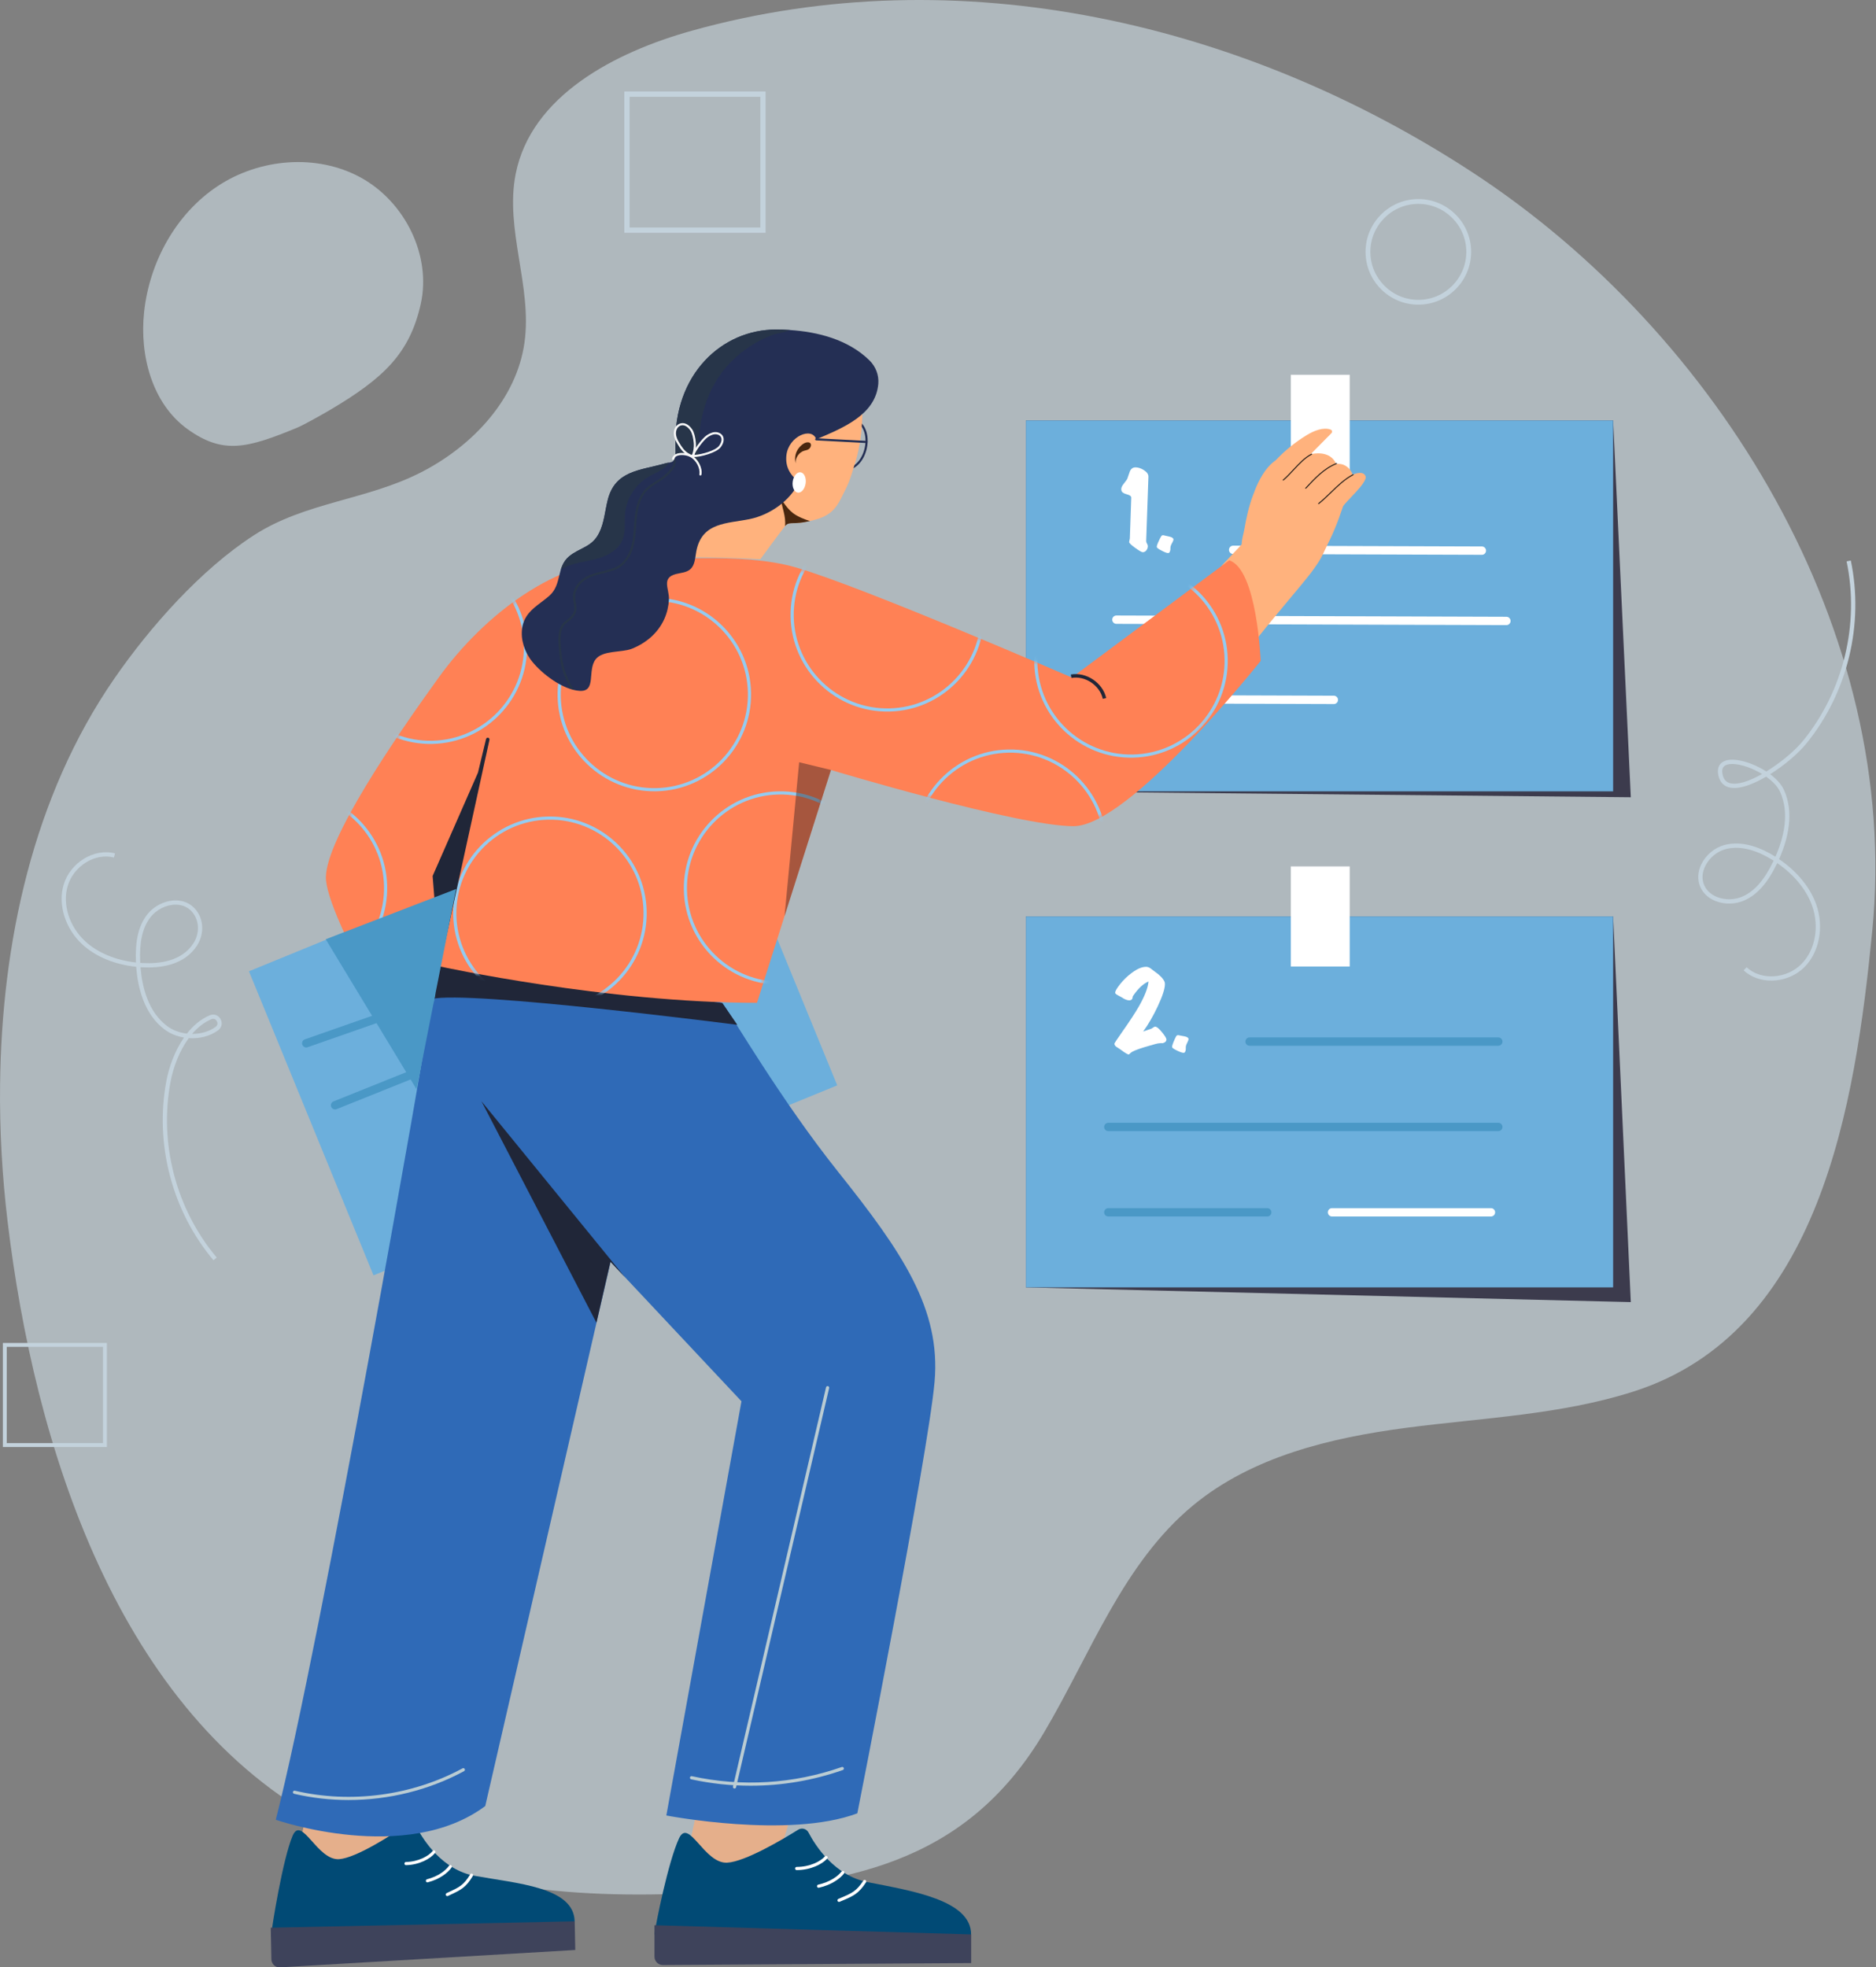 <svg width="391" height="410" viewBox="0 0 391 410" fill="none" xmlns="http://www.w3.org/2000/svg">
<rect x="0" y="0" width="391" height="410" fill="#808080" stroke="none"/>
<path d="M0.015 226.051C-0.093 235.653 0.464 245.224 1.582 254.554C7.137 300.929 24.308 357.064 68.302 380.291C92.755 393.202 118.223 395.896 145.716 394.482C175.878 392.931 201.112 388.922 217.676 360.925C227.32 344.624 234.056 325.805 248.652 313.735C260.982 303.539 277.293 299.632 293.157 297.55C309.02 295.467 325.235 294.866 340.475 289.994C379.432 277.54 386.67 230.123 390.221 194.015C396.353 131.67 358.099 69.485 307.091 36.05C259.326 4.741 199.927 -9.157 144.157 6.412C128.135 10.884 110.672 19.969 107.469 36.293C105.204 47.832 110.939 59.702 109.32 71.349C107.675 83.191 98.502 92.905 87.87 98.374C76.43 104.26 63.686 104.595 52.945 111.527C41.874 118.672 31.271 130.644 23.836 141.403C6.854 165.979 0.346 196.567 0.015 226.051Z" fill="#DEF0FA" fill-opacity="0.5"/>
<path d="M68.629 85.526C80.024 78.811 85.359 73.647 87.675 63.441C89.99 53.234 84.358 42.013 75.174 36.993C65.99 31.973 54.072 33.012 45.351 38.798C36.63 44.585 31.144 54.646 30.031 65.053C29.064 74.099 31.717 84.15 39.111 89.451C46.504 94.751 51.523 93.432 61.948 89.125C63.309 88.562 67.36 86.274 68.629 85.526Z" fill="#DEF0FA" fill-opacity="0.5"/>
<path d="M364.006 202.724C367.41 205.285 372.878 204.8 376.121 201.511C379.194 198.395 380.177 193.191 378.566 188.561C377.315 184.964 374.577 181.62 370.798 179.044C372.611 174.97 374.05 169.433 371.784 164.562C371.241 163.396 370.195 162.292 368.942 161.347C371.917 159.48 374.815 157.019 376.546 154.881C385.092 144.33 388.532 130.097 385.749 116.808L384.871 116.992C387.6 130.02 384.227 143.973 375.85 154.316C374.144 156.422 371.143 158.945 368.135 160.785C365.318 158.955 361.73 157.9 359.749 158.485C358.481 158.859 357.89 159.838 358.086 161.242C358.35 163.144 359.446 163.832 360.319 164.075C362.603 164.71 365.962 163.106 368.104 161.855C369.466 162.817 370.487 163.9 370.971 164.94C373.072 169.458 371.744 174.662 370.038 178.546C369.958 178.495 369.877 178.444 369.795 178.394C367.168 176.775 363.229 175.064 359.384 176.105C357.368 176.651 355.531 178.189 354.592 180.119C353.828 181.688 353.742 183.343 354.351 184.78C354.922 186.129 356.073 187.197 357.591 187.788C359.505 188.534 361.758 188.472 363.619 187.624C366.29 186.408 368.433 183.978 370.365 179.977C370.383 179.941 370.4 179.906 370.417 179.87C373.973 182.323 376.545 185.478 377.72 188.855C379.22 193.17 378.321 198.003 375.482 200.882C372.371 204.037 367.021 204.364 364.029 201.576L363.418 202.232C363.606 202.407 363.802 202.571 364.006 202.724ZM369.662 179.369C369.628 179.442 369.593 179.515 369.558 179.587C367.722 183.389 365.717 185.683 363.248 186.809C361.627 187.547 359.584 187.603 357.916 186.953C357.003 186.597 355.786 185.871 355.176 184.43C354.67 183.236 354.749 181.844 355.398 180.511C356.227 178.807 357.844 177.45 359.619 176.97C363.154 176.013 366.848 177.631 369.324 179.157C369.438 179.227 369.551 179.298 369.662 179.369ZM367.257 161.301C364.654 162.774 362.14 163.651 360.559 163.211C359.653 162.96 359.134 162.275 358.974 161.119C358.839 160.155 359.166 159.591 360.002 159.345C361.295 158.963 363.619 159.445 365.923 160.572C366.389 160.8 366.836 161.045 367.257 161.301Z" fill="#C3D2DC"/>
<path d="M44.489 262.636L45.166 262.066C36.698 252.004 33.107 238.284 35.56 225.363C36.105 222.492 37.35 219.054 39.343 216.346C41.535 216.499 43.768 215.96 45.459 214.718C46.35 214.064 46.34 213.035 45.954 212.356C45.491 211.542 44.571 211.226 43.715 211.589C41.836 212.385 40.253 213.752 38.956 215.404C37.455 215.231 36 214.707 34.837 213.836C30.895 210.888 29.617 205.738 29.285 201.56C29.379 201.566 29.473 201.573 29.568 201.578C33.337 201.802 38.388 201.2 41.054 197.067C42.42 194.949 42.505 192.268 41.27 190.236C40.315 188.666 38.773 187.749 36.927 187.653C34.616 187.533 32.083 188.74 30.625 190.657C28.871 192.965 28.142 196.082 28.331 200.467C28.333 200.506 28.335 200.546 28.337 200.585C24.094 200.112 20.381 198.57 17.779 196.181C14.455 193.127 12.976 188.501 14.101 184.668C15.333 180.467 19.84 177.682 23.744 178.707L23.969 177.851C19.62 176.708 14.612 179.778 13.251 184.419C12.034 188.568 13.613 193.557 17.18 196.833C19.951 199.378 23.898 201.009 28.391 201.482C28.719 205.875 30.057 211.367 34.306 214.546C35.476 215.421 36.883 215.983 38.348 216.228C36.431 218.992 35.228 222.362 34.69 225.198C32.188 238.377 35.851 252.373 44.489 262.636ZM44.436 212.324C44.785 212.326 45.047 212.552 45.184 212.793C45.374 213.128 45.423 213.646 44.935 214.004C43.593 214.989 41.824 215.475 40.039 215.469C41.17 214.146 42.508 213.062 44.06 212.404C44.194 212.348 44.32 212.324 44.436 212.324ZM36.631 188.53C36.715 188.531 36.798 188.533 36.881 188.537C37.974 188.594 39.49 189.015 40.513 190.696C41.573 192.44 41.493 194.752 40.31 196.586C37.876 200.36 33.154 200.903 29.62 200.694C29.489 200.686 29.358 200.677 29.227 200.667C29.223 200.587 29.22 200.508 29.216 200.429C29.036 196.261 29.708 193.327 31.33 191.193C32.565 189.568 34.668 188.52 36.631 188.53Z" fill="#C3D2DC"/>
<path d="M295.614 63.493C301.681 63.493 306.617 58.557 306.617 52.489C306.617 46.422 301.681 41.486 295.614 41.486C289.546 41.486 284.61 46.422 284.61 52.489C284.61 58.557 289.546 63.493 295.614 63.493ZM295.614 42.49C301.127 42.49 305.613 46.976 305.613 52.489C305.613 58.003 301.127 62.489 295.614 62.489C290.1 62.489 285.614 58.003 285.614 52.489C285.614 46.976 290.1 42.49 295.614 42.49Z" fill="#C3D2DC"/>
<path d="M0.596 301.559H22.281V279.875H0.596V301.559ZM21.468 300.746H1.41V280.688H21.468V300.746Z" fill="#C3D2DC"/>
<path d="M130.123 48.517H159.57V19.07H130.123V48.517ZM158.466 47.413H131.227V20.175H158.466V47.413Z" fill="#C3D2DC"/>
<path d="M339.893 166.147L213.82 164.92V87.62H336.212L339.893 166.147Z" fill="#3C3B4D"/>
<path d="M336.212 87.62H213.82V164.92H336.212V87.62Z" fill="#6CAFDC"/>
<path d="M281.309 78.109H269.039V98.968H281.309V78.109Z" fill="white"/>
<path d="M239.236 113.835C239.224 114.172 239.113 114.469 238.901 114.725C238.69 114.981 238.429 115.097 238.119 115.073C237.904 115.051 237.388 114.746 236.571 114.158C235.754 113.569 235.343 113.166 235.337 112.95C235.34 112.856 235.365 112.731 235.411 112.578C235.457 112.424 235.481 112.307 235.484 112.226L235.78 103.728C235.79 103.418 235.494 103.185 234.892 103.029C234.223 102.843 233.846 102.607 233.762 102.321C233.713 102.171 233.691 102.028 233.696 101.893C233.706 101.596 233.867 101.251 234.178 100.856C234.601 100.318 234.857 99.969 234.943 99.809C235.124 99.289 235.304 98.769 235.484 98.248C235.734 97.663 236.142 97.38 236.709 97.399C237.289 97.42 237.863 97.615 238.431 97.986C239.064 98.4 239.373 98.856 239.355 99.355L238.888 112.77C238.884 112.905 238.942 113.079 239.062 113.292C239.183 113.506 239.241 113.687 239.236 113.835Z" fill="white"/>
<path d="M244.572 112.381C244.594 112.53 244.504 112.783 244.303 113.141C244.073 113.538 243.954 113.858 243.945 114.101C243.955 114.21 243.95 114.364 243.929 114.566C243.862 114.955 243.745 115.181 243.582 115.243C243.39 115.317 242.949 115.18 242.259 114.832C241.569 114.484 241.186 114.221 241.112 114.043C241.048 113.919 241.155 113.545 241.434 112.92C241.669 112.388 241.871 111.99 242.043 111.726C242.129 111.594 242.279 111.531 242.495 111.539C242.414 111.536 242.816 111.631 243.701 111.824C244.236 111.937 244.527 112.123 244.572 112.381Z" fill="white"/>
<path d="M308.858 115.622C308.857 115.622 308.856 115.622 308.855 115.622L257.015 115.453C256.535 115.451 256.147 115.061 256.148 114.581C256.15 114.101 256.539 113.714 257.018 113.714C257.019 113.714 257.02 113.714 257.021 113.714L308.86 113.883C309.341 113.885 309.729 114.275 309.727 114.755C309.726 115.235 309.337 115.622 308.858 115.622Z" fill="white"/>
<path d="M313.969 130.276C313.968 130.276 313.967 130.276 313.966 130.276L232.679 130.011C232.199 130.009 231.811 129.618 231.813 129.138C231.814 128.659 232.203 128.271 232.682 128.271C232.683 128.271 232.684 128.271 232.685 128.271L313.972 128.537C314.452 128.538 314.84 128.929 314.839 129.409C314.837 129.888 314.448 130.276 313.969 130.276Z" fill="white"/>
<path d="M278.002 146.724C278.001 146.724 278 146.724 277.999 146.724L232.601 146.576C232.121 146.575 231.733 146.184 231.734 145.704C231.736 145.225 232.125 144.837 232.604 144.837C232.605 144.837 232.606 144.837 232.607 144.837L278.005 144.985C278.485 144.987 278.873 145.377 278.871 145.857C278.87 146.337 278.481 146.724 278.002 146.724Z" fill="white"/>
<path d="M339.893 271.357L213.82 268.29V190.99H336.212L339.893 271.357Z" fill="#3C3B4D"/>
<path d="M336.212 190.99H213.82V268.29H336.212V190.99Z" fill="#6CAFDC"/>
<path d="M281.309 180.562H269.039V201.42H281.309V180.562Z" fill="white"/>
<path d="M243.097 216.571C243.137 216.963 242.887 217.239 242.348 217.401C242.172 217.374 241.915 217.38 241.578 217.421C241.335 217.421 240.573 217.617 239.291 218.008C237.846 218.413 236.773 218.791 236.072 219.142C235.883 219.236 235.71 219.361 235.555 219.516C235.4 219.671 235.302 219.749 235.262 219.749C235.059 219.776 234.472 219.425 233.501 218.697C233.23 218.535 232.96 218.359 232.691 218.17C232.421 217.981 232.279 217.759 232.266 217.502C232.266 217.408 232.853 216.524 234.027 214.85C235.471 212.799 236.591 211.084 237.388 209.708C238.615 207.535 239.277 205.814 239.372 204.545C238.319 204.977 237.266 205.949 236.213 207.461C236.132 207.528 236.082 207.653 236.061 207.835C236.041 208.017 236.004 208.142 235.95 208.21C235.815 208.385 235.619 208.473 235.363 208.473C234.917 208.473 234.378 208.257 233.743 207.825C233.473 207.677 233.203 207.528 232.934 207.38C232.61 207.204 232.441 207.049 232.427 206.914C232.4 206.604 232.738 206.003 233.44 205.112C234.195 204.167 235.032 203.364 235.95 202.703C237.044 201.893 238.015 201.488 238.865 201.488C239.189 201.488 239.496 201.593 239.787 201.802C240.077 202.011 240.357 202.224 240.627 202.44C241.72 203.196 242.415 203.911 242.712 204.586C242.766 204.721 242.793 204.896 242.793 205.112C242.793 206.057 242.294 207.596 241.295 209.728C240.35 211.739 239.338 213.487 238.258 214.972C238.676 214.837 239.257 214.634 239.999 214.364C240.08 214.324 240.222 214.229 240.424 214.081C240.559 213.986 240.688 213.946 240.809 213.959C241.133 214 241.589 214.381 242.176 215.103C242.763 215.825 243.07 216.315 243.097 216.571Z" fill="white"/>
<path d="M247.711 216.49C247.738 216.639 247.657 216.895 247.468 217.259C247.253 217.664 247.145 217.988 247.145 218.231C247.158 218.339 247.158 218.494 247.145 218.697C247.09 219.088 246.983 219.317 246.821 219.385C246.632 219.466 246.186 219.345 245.485 219.021C244.783 218.697 244.391 218.447 244.31 218.271C244.243 218.15 244.337 217.772 244.594 217.138C244.81 216.598 244.999 216.193 245.161 215.923C245.242 215.788 245.39 215.721 245.606 215.721C245.525 215.721 245.93 215.801 246.821 215.964C247.36 216.058 247.657 216.234 247.711 216.49Z" fill="white"/>
<path d="M312.279 217.935H260.44C259.96 217.935 259.57 217.546 259.57 217.066C259.57 216.586 259.96 216.196 260.44 216.196H312.279C312.76 216.196 313.149 216.586 313.149 217.066C313.149 217.546 312.76 217.935 312.279 217.935Z" fill="#4A98C6"/>
<path d="M312.282 235.727H230.995C230.514 235.727 230.125 235.338 230.125 234.858C230.125 234.377 230.514 233.988 230.995 233.988H312.282C312.762 233.988 313.151 234.378 313.151 234.858C313.151 235.338 312.762 235.727 312.282 235.727Z" fill="#4A98C6"/>
<path d="M264.123 253.518H230.995C230.514 253.518 230.125 253.129 230.125 252.649C230.125 252.169 230.514 251.779 230.995 251.779H264.123C264.603 251.779 264.992 252.169 264.992 252.649C264.992 253.129 264.603 253.518 264.123 253.518Z" fill="#4A98C6"/>
<path d="M310.748 253.518H277.62C277.139 253.518 276.75 253.129 276.75 252.649C276.75 252.169 277.139 251.779 277.62 251.779H310.748C311.228 251.779 311.617 252.169 311.617 252.649C311.617 253.129 311.228 253.518 310.748 253.518Z" fill="white"/>
<path d="M51.888 202.417L148.539 162.822L174.498 226.189L77.847 265.784L51.888 202.417Z" fill="#6CAFDC"/>
<path d="M146.451 371.885L142.886 388.186C142.886 388.186 153.582 390.28 159.286 388.186C164.991 386.092 165.453 371.885 165.453 371.885H146.451Z" fill="#E5AF8B"/>
<path d="M65.295 371.412L61.73 387.714C61.73 387.714 72.426 389.808 78.13 387.714C83.834 385.62 84.297 371.412 84.297 371.412H65.295Z" fill="#E5AF8B"/>
<path d="M136.41 403.129C136.65 400.977 139.304 387.861 141.527 383.112C143.57 378.749 146.764 388.423 151.545 388.184C155.289 387.997 163.13 383.331 166.358 381.314C167.107 380.846 168.094 381.111 168.505 381.892C170.016 384.764 173.983 390.89 180.881 392.251C189.966 394.044 202.398 395.971 202.398 403.129C202.398 404.997 136.41 403.129 136.41 403.129Z" fill="#014A75"/>
<path d="M202.414 409.106L138.167 409.519C137.199 409.526 136.41 408.742 136.41 407.774V401.216L202.414 403.129L202.414 409.106Z" fill="#3E435B"/>
<path d="M170.613 393.411C170.637 393.411 170.661 393.408 170.685 393.403C173.322 392.816 175.121 391.479 175.925 390.424C176.035 390.279 176.007 390.072 175.862 389.962C175.718 389.851 175.511 389.88 175.4 390.025C174.667 390.987 173.006 392.211 170.542 392.759C170.364 392.798 170.252 392.975 170.291 393.152C170.326 393.306 170.462 393.411 170.613 393.411Z" fill="white"/>
<path d="M174.871 396.362C174.914 396.362 174.958 396.353 175 396.336L175.482 396.131C177.849 395.129 178.929 394.672 180.493 392.284C180.593 392.132 180.55 391.927 180.398 391.827C180.245 391.728 180.04 391.77 179.941 391.923C178.487 394.143 177.532 394.547 175.225 395.524L174.742 395.729C174.574 395.8 174.496 395.994 174.568 396.161C174.621 396.287 174.743 396.362 174.871 396.362Z" fill="white"/>
<path d="M166.043 389.73C168.967 389.73 171.397 388.48 172.418 387.318C172.538 387.181 172.525 386.973 172.388 386.852C172.251 386.732 172.043 386.746 171.922 386.882C170.996 387.936 168.762 389.071 166.043 389.071C165.86 389.071 165.713 389.218 165.713 389.4C165.713 389.583 165.861 389.73 166.043 389.73Z" fill="white"/>
<path d="M56.47 403.653C56.657 401.497 58.946 387.378 60.985 382.585C62.859 378.18 66.112 387.787 70.694 387.451C74.281 387.187 81.71 382.362 84.768 380.279C85.477 379.795 86.429 380.04 86.839 380.813C88.344 383.653 92.269 389.697 98.912 390.917C107.662 392.524 119.625 393.246 119.766 400.402C119.802 402.269 56.47 403.653 56.47 403.653Z" fill="#014A75"/>
<path d="M119.898 406.377L58.281 410.006C57.352 410.032 56.581 409.265 56.562 408.297L56.433 401.74L119.781 400.401L119.898 406.377Z" fill="#3E435B"/>
<path d="M89.083 392.288C89.105 392.287 89.128 392.284 89.151 392.278C91.67 391.638 93.368 390.265 94.119 389.194C94.222 389.046 94.191 388.84 94.05 388.733C93.909 388.625 93.711 388.657 93.608 388.804C92.923 389.782 91.354 391.039 89.002 391.637C88.832 391.68 88.728 391.859 88.769 392.036C88.805 392.189 88.937 392.291 89.083 392.288Z" fill="white"/>
<path d="M93.233 395.15C93.275 395.149 93.316 395.14 93.357 395.121L93.814 394.907C96.065 393.857 97.092 393.378 98.546 390.958C98.638 390.804 98.593 390.6 98.445 390.503C98.297 390.407 98.101 390.454 98.009 390.608C96.658 392.857 95.75 393.281 93.556 394.305L93.097 394.52C92.937 394.594 92.867 394.79 92.938 394.956C92.992 395.08 93.11 395.153 93.233 395.15Z" fill="white"/>
<path d="M84.615 388.701C87.421 388.641 89.727 387.341 90.683 386.159C90.796 386.019 90.779 385.811 90.645 385.694C90.511 385.576 90.312 385.594 90.2 385.733C89.332 386.806 87.211 387.986 84.603 388.041C84.428 388.045 84.289 388.195 84.293 388.378C84.296 388.56 84.441 388.704 84.615 388.701Z" fill="white"/>
<path d="M194.783 288C193.442 303.211 178.687 377.901 178.687 377.901C164.369 383.272 138.88 378.347 138.88 378.347L154.539 292.031L130.276 266.18L130.267 266.171L127.253 262.957L124.334 275.631L124.324 275.65L101.136 376.38C84.631 388.701 57.479 379.241 57.479 379.241C66.872 342.572 89.233 214.651 89.233 213.31C89.233 212.283 89.995 209.895 91.693 201.404C91.897 200.382 94.354 200.913 94.24 199.705L122.889 197.005L123.697 196.938L150.566 209.046C152.762 211.993 162.658 229.121 174.656 244.171C188.071 260.989 196.133 272.797 194.783 288Z" fill="#2F6AB7"/>
<path d="M153.672 213.574C153.672 213.574 97.479 206.333 89.987 208.196C89.883 207.16 93.101 200.271 88.113 200.133L150.558 209.046L153.672 213.574Z" fill="#202638"/>
<path d="M130.25 266.173L127.236 262.96L124.317 275.633L124.308 275.652L100.34 229.494L130.25 266.173Z" fill="#202638"/>
<path d="M153.091 372.731C153.066 372.731 153.04 372.728 153.015 372.722C152.836 372.68 152.725 372.502 152.767 372.323L172.165 289.117C172.206 288.938 172.385 288.827 172.564 288.869C172.742 288.911 172.853 289.089 172.812 289.268L153.414 372.474C153.378 372.627 153.242 372.731 153.091 372.731Z" fill="#BACCD3"/>
<path d="M72.64 375.127C68.822 375.127 65.008 374.699 61.301 373.829C61.122 373.787 61.011 373.608 61.053 373.43C61.095 373.251 61.273 373.14 61.453 373.182C73.123 375.922 85.863 374.223 96.408 368.523C96.57 368.436 96.771 368.496 96.858 368.657C96.946 368.819 96.885 369.02 96.724 369.108C89.388 373.073 81.003 375.127 72.64 375.127Z" fill="#BACCD3"/>
<path d="M156.454 372.148C152.306 372.148 148.151 371.703 144.058 370.809C143.878 370.77 143.765 370.593 143.804 370.413C143.843 370.234 144.021 370.121 144.199 370.16C154.595 372.43 165.399 371.77 175.441 368.25C175.614 368.19 175.803 368.281 175.864 368.454C175.925 368.627 175.833 368.816 175.66 368.877C169.456 371.052 162.964 372.148 156.454 372.148Z" fill="#BACCD3"/>
<path d="M261.704 133.534C263.348 131.146 271.471 121.734 273.221 119.391C275.551 116.27 275.42 116.034 276.901 113.023C277.011 112.807 277.119 112.591 277.224 112.374C278.749 109.231 279.695 106.123 279.898 105.577C280.203 104.759 285.147 100.532 284.607 99.223C284.068 97.914 281.959 98.908 281.959 98.908C280.778 96.193 278.493 96.703 278.493 96.703C277.222 93.677 273.425 94.615 273.425 94.615C273.425 94.615 273.386 94.575 273.306 94.514C274.699 93.106 276.092 91.698 277.485 90.29C277.727 90.047 277.665 89.655 277.361 89.539C275.85 88.959 273.88 89.746 272.344 90.683C270.064 92.073 267.807 93.871 265.869 95.936C265.749 96.024 265.629 96.111 265.505 96.206C263.725 97.571 262.392 99.948 261.406 102.525L261.434 102.506C261.355 102.69 261.279 102.875 261.207 103.061C260.288 105.437 259.747 107.973 259.325 110.44C259.204 111.148 258.776 112.489 258.806 113.398C258.689 113.693 254.721 117.677 254.591 117.967L261.704 133.534Z" fill="#FFB27D"/>
<path d="M267.525 100.124C267.475 100.16 267.408 100.157 267.372 100.116C267.333 100.073 267.343 100.003 267.394 99.96C268.096 99.369 268.771 98.643 269.485 97.875C270.678 96.592 271.911 95.265 273.319 94.562C273.378 94.532 273.445 94.551 273.469 94.605C273.492 94.658 273.462 94.725 273.403 94.755C272.041 95.436 270.825 96.744 269.649 98.008C268.929 98.783 268.248 99.515 267.534 100.117C267.531 100.119 267.528 100.121 267.525 100.124Z" fill="#261C17"/>
<path d="M272.217 101.824C272.173 101.855 272.114 101.858 272.075 101.827C272.029 101.79 272.029 101.721 272.074 101.672C273.867 99.73 275.899 97.528 278.509 96.506C278.571 96.482 278.635 96.508 278.652 96.564C278.669 96.62 278.633 96.685 278.571 96.709C276.019 97.708 274.011 99.885 272.239 101.805C272.232 101.812 272.225 101.818 272.217 101.824Z" fill="#261C17"/>
<path d="M274.904 105.031C274.852 105.068 274.784 105.064 274.748 105.021C274.711 104.977 274.724 104.907 274.776 104.865C275.643 104.171 276.487 103.354 277.304 102.564C278.744 101.171 280.233 99.731 281.957 98.833C282.016 98.803 282.084 98.82 282.108 98.873C282.133 98.926 282.104 98.994 282.046 99.025C280.357 99.903 278.883 101.329 277.458 102.708C276.636 103.503 275.787 104.324 274.91 105.026C274.908 105.028 274.906 105.03 274.904 105.031Z" fill="#261C17"/>
<path d="M262.75 137.734C262.75 137.734 262.021 118.597 256.189 116.775L223.383 141.196C223.383 141.196 179.624 122.194 165.791 118.233C154.18 114.907 137.368 116.952 130.799 116.775C116.219 116.381 100.909 128.074 91.432 141.196C81.955 154.319 68.105 174.731 67.922 182.75C67.739 190.769 87.426 223.483 87.426 223.483L91.671 201.405C91.671 201.405 126.425 208.994 157.772 208.994L173.185 160.465C173.185 160.465 212.084 172.179 223.748 172.179C235.412 172.179 262.75 137.734 262.75 137.734Z" fill="#FF8155"/>
<mask id="mask0_2036_20164" style="mask-type:luminance" maskUnits="userSpaceOnUse" x="67" y="116" width="196" height="108">
<path d="M262.773 137.731C262.773 137.731 262.044 118.594 256.212 116.772L223.407 141.194C223.407 141.194 179.648 122.191 165.815 118.23C154.203 114.904 137.391 116.949 130.822 116.772C116.242 116.378 100.933 128.071 91.456 141.194C81.979 154.316 68.129 174.728 67.946 182.747C67.763 190.766 87.449 223.48 87.449 223.48L90.363 201.132C90.363 201.132 126.448 208.992 157.796 208.992L173.208 160.462C173.208 160.462 212.107 172.177 223.771 172.177C235.436 172.176 262.773 137.731 262.773 137.731Z" fill="white"/>
</mask>
<g mask="url(#mask0_2036_20164)">
<path d="M190.376 176.776C190.605 187.893 199.837 196.75 210.954 196.521C222.071 196.291 230.928 187.06 230.699 175.943C230.469 164.826 221.238 155.968 210.121 156.198C199.004 156.427 190.146 165.659 190.376 176.776ZM230.038 175.956C230.26 186.709 221.693 195.638 210.94 195.86C200.187 196.082 191.259 187.515 191.037 176.762C190.815 166.009 199.382 157.081 210.134 156.859C220.887 156.637 229.816 165.203 230.038 175.956Z" fill="#94CBF0"/>
<path d="M215.563 138.156C215.793 149.273 225.024 158.13 236.141 157.901C247.258 157.671 256.116 148.44 255.886 137.323C255.657 126.206 246.425 117.348 235.308 117.578C224.191 117.807 215.333 127.039 215.563 138.156ZM255.225 137.336C255.447 148.089 246.88 157.018 236.128 157.24C225.375 157.462 216.446 148.895 216.224 138.142C216.002 127.389 224.569 118.461 235.322 118.239C246.074 118.016 255.003 126.583 255.225 137.336Z" fill="#94CBF0"/>
<path d="M164.774 128.545C165.004 139.662 174.235 148.52 185.352 148.29C196.469 148.061 205.327 138.829 205.097 127.712C204.868 116.595 195.636 107.738 184.519 107.967C173.402 108.197 164.545 117.428 164.774 128.545ZM204.436 127.726C204.658 138.479 196.091 147.407 185.339 147.629C174.586 147.852 165.657 139.285 165.435 128.532C165.213 117.779 173.78 108.85 184.533 108.628C195.286 108.406 204.214 116.973 204.436 127.726Z" fill="#94CBF0"/>
<path d="M116.212 145.161C116.442 156.278 125.673 165.135 136.79 164.906C147.907 164.676 156.764 155.444 156.535 144.327C156.305 133.211 147.074 124.353 135.957 124.582C124.84 124.812 115.983 134.044 116.212 145.161ZM155.874 144.341C156.096 155.094 147.529 164.022 136.776 164.245C126.024 164.467 117.096 155.9 116.873 145.147C116.651 134.394 125.218 125.466 135.97 125.244C146.723 125.021 155.652 133.588 155.874 144.341Z" fill="#94CBF0"/>
<path d="M69.524 135.289C69.754 146.406 78.985 155.264 90.102 155.034C101.219 154.805 110.077 145.573 109.847 134.456C109.618 123.339 100.386 114.482 89.269 114.711C78.152 114.941 69.294 124.172 69.524 135.289ZM109.186 134.47C109.408 145.223 100.841 154.151 90.088 154.373C79.336 154.595 70.407 146.029 70.185 135.276C69.963 124.523 78.53 115.594 89.283 115.372C100.036 115.15 108.964 123.717 109.186 134.47Z" fill="#94CBF0"/>
<path d="M40.376 185.494C40.605 196.611 49.837 205.468 60.954 205.239C72.071 205.009 80.928 195.777 80.699 184.66C80.469 173.544 71.238 164.686 60.121 164.915C49.004 165.145 40.146 174.377 40.376 185.494ZM80.038 184.674C80.26 195.427 71.693 204.355 60.94 204.578C50.187 204.8 41.259 196.233 41.037 185.48C40.815 174.727 49.382 165.799 60.134 165.576C70.887 165.354 79.816 173.921 80.038 184.674Z" fill="#94CBF0"/>
<path d="M94.462 190.743C94.691 201.86 103.923 210.717 115.04 210.488C126.157 210.258 135.014 201.026 134.785 189.909C134.555 178.793 125.324 169.935 114.207 170.165C103.09 170.394 94.232 179.626 94.462 190.743ZM134.124 189.923C134.346 200.676 125.779 209.605 115.026 209.827C104.273 210.049 95.345 201.482 95.123 190.729C94.9 179.976 103.467 171.048 114.22 170.825C124.973 170.603 133.902 179.17 134.124 189.923Z" fill="#94CBF0"/>
<path d="M142.524 185.494C142.754 196.611 151.985 205.468 163.102 205.239C174.219 205.009 183.077 195.777 182.847 184.66C182.618 173.544 173.386 164.686 162.269 164.915C151.152 165.145 142.295 174.377 142.524 185.494ZM182.186 184.674C182.408 195.427 173.841 204.355 163.089 204.578C152.336 204.8 143.407 196.233 143.185 185.48C142.963 174.727 151.53 165.799 162.283 165.576C173.036 165.354 181.964 173.921 182.186 184.674Z" fill="#94CBF0"/>
</g>
<path d="M176.428 97.96C178.26 97.96 180.082 96.075 180.656 93.451C180.96 92.065 180.876 90.678 180.421 89.546C179.954 88.385 179.152 87.625 178.163 87.409C176.153 86.967 174.005 88.964 173.371 91.856C173.067 93.242 173.151 94.629 173.607 95.762C174.074 96.923 174.876 97.682 175.865 97.899C176.052 97.94 176.24 97.96 176.428 97.96ZM177.591 87.791C177.75 87.791 177.909 87.808 178.068 87.843C178.909 88.027 179.598 88.691 180.009 89.712C180.431 90.762 180.507 92.056 180.223 93.356C179.641 96.01 177.726 97.85 175.96 97.465C175.119 97.281 174.43 96.617 174.019 95.596C173.596 94.545 173.52 93.251 173.805 91.951C174.334 89.535 175.967 87.791 177.591 87.791Z" fill="#242F54"/>
<path d="M137.621 116.448C144.613 115.698 158.46 116.556 158.46 116.556C158.46 116.556 162.54 110.991 163.602 109.658C163.624 109.622 163.651 109.591 163.673 109.565C163.7 109.529 163.731 109.498 163.757 109.471C164.144 109.045 164.526 109.04 165.268 109.027C165.272 109.027 165.272 109.027 165.277 109.027C165.335 109.023 165.397 109.023 165.459 109.023C166.17 109.009 167.2 108.965 168.804 108.587C169.044 108.534 169.293 108.472 169.555 108.401C169.732 108.356 169.918 108.3 170.115 108.245C173.723 107.244 174.668 105.091 175.556 103.328C176.747 100.955 176.982 100.645 178.302 96.242C180.272 89.669 179.637 82.839 179.637 82.839L153.678 90.001C153.678 90 130.765 117.184 137.621 116.448Z" fill="#FFB27D"/>
<path d="M163.618 109.657C163.641 109.621 163.667 109.59 163.689 109.564C163.716 109.528 163.747 109.501 163.774 109.47C164.191 109.039 164.693 109.057 165.284 109.026C165.289 109.026 165.289 109.026 165.293 109.026C165.351 109.022 165.413 109.022 165.475 109.022C166.186 109.008 167.217 108.964 168.82 108.586C167.783 108.27 166.284 107.697 165.284 106.938C164.627 106.436 163.522 105.272 162.685 103.695C162.943 105.73 163.849 107.542 163.618 109.657Z" fill="#49270F"/>
<path d="M166.272 93.678C165.742 94.516 165.576 95.577 165.825 96.537C165.74 95.406 166.518 94.269 167.602 93.936C167.888 93.848 168.193 93.81 168.456 93.667C169.109 93.309 169.336 92.216 168.384 92.177C167.561 92.143 166.672 93.044 166.272 93.678Z" fill="#49270F"/>
<path d="M109.443 135.364C109.816 136.279 110.327 137.144 110.938 137.9C113.051 140.511 117.335 143.757 120.812 143.974C124.366 144.197 122.367 139.714 124.144 137.404C125.628 135.467 129.599 136.045 131.736 135.183C134.681 133.993 137.169 131.905 138.475 128.955C139.035 127.689 139.35 126.321 139.421 124.943C139.533 122.789 137.756 120.43 140.888 119.63C141.914 119.368 143.064 119.333 143.864 118.635C144.881 117.747 144.872 116.201 145.13 114.873C146.298 108.782 151.567 109.142 156.245 108.178C160.434 107.316 164.699 104.398 166.564 100.413C164.734 99.124 163.632 97.312 163.903 94.886C164.348 90.888 169.234 88.889 170.123 91.555C175.729 89.169 182.521 86.442 183.059 79.96C183.205 78.157 182.508 76.375 181.215 75.105C176.746 70.72 170.371 69.152 164.623 68.779C163.619 68.712 162.633 68.686 161.682 68.686C150.616 68.677 140.31 77.841 140.777 93.092C140.794 93.634 140.848 94.389 140.745 95.038C140.714 95.26 140.657 95.469 140.581 95.655C140.528 95.775 140.47 95.882 140.394 95.979C140.368 96.015 140.341 96.046 140.31 96.077C140.106 96.281 139.768 96.357 139.426 96.415C139.204 96.45 138.977 96.477 138.795 96.526C138.777 96.53 138.76 96.535 138.746 96.539C138.671 96.561 138.591 96.584 138.515 96.606C133.353 98.067 128.231 98.05 126.676 104.149C126.086 106.459 125.943 108.916 124.877 111.052C123.38 114.06 120.91 114.078 118.64 115.921C115.932 118.121 117.186 121.768 114.501 124.154C112.896 125.58 110.897 126.636 109.738 128.443C108.429 130.483 108.511 133.083 109.443 135.364Z" fill="#242F54"/>
<path d="M140.74 95.038C141.237 94.98 141.744 94.891 142.232 94.829C143.627 94.642 145.185 95.886 145.958 97.063C144.838 90.871 146.461 83.136 150.148 78.041C152.858 74.296 156.714 71.413 161.041 69.796C161.961 69.454 163.564 69.303 164.617 68.779C163.613 68.712 162.627 68.686 161.676 68.686C150.61 68.677 140.304 77.841 140.771 93.092C140.788 93.634 140.842 94.389 140.74 95.038Z" fill="#273549"/>
<path d="M116.547 135.747C116.569 135.951 116.587 136.147 116.605 136.338C116.844 138.919 117.666 141.398 118.99 143.543C119.186 143.624 119.385 143.69 119.576 143.743L119.621 143.712C118.186 141.531 117.293 138.968 117.049 136.293C117.031 136.107 117.009 135.907 116.991 135.703C116.791 133.761 116.52 131.1 117.99 129.879C118.119 129.772 118.253 129.665 118.386 129.563C119.039 129.043 119.714 128.51 119.998 127.702C120.251 126.982 120.127 126.236 120.003 125.516C119.932 125.107 119.861 124.681 119.865 124.281C119.874 122.859 120.882 121.398 122.433 120.558C123.432 120.021 124.552 119.754 125.636 119.492C126.591 119.261 127.577 119.026 128.505 118.604C130.216 117.822 131.522 116.005 132.09 113.619C132.397 112.318 132.495 110.972 132.584 109.67C132.637 108.95 132.69 108.204 132.775 107.484C133.081 104.997 133.818 103.22 135.036 102.047C135.591 101.509 136.275 101.087 136.932 100.674C137.47 100.341 138.025 99.995 138.527 99.577C139.238 98.991 141.406 97.2 140.731 95.588L140.58 95.65V95.654C140.526 95.775 140.469 95.881 140.393 95.979C140.575 96.827 139.869 97.898 138.243 99.235C137.768 99.63 137.221 99.972 136.697 100.297C136.017 100.719 135.32 101.159 134.725 101.727C133.432 102.976 132.65 104.841 132.335 107.427C132.246 108.164 132.193 108.915 132.144 109.639C132.05 110.923 131.957 112.251 131.655 113.517C131.118 115.77 129.905 117.475 128.323 118.2C127.43 118.604 126.466 118.835 125.529 119.061C124.418 119.328 123.272 119.603 122.224 120.168C120.531 121.083 119.43 122.695 119.421 124.277C119.416 124.721 119.492 125.161 119.563 125.592C119.683 126.285 119.794 126.942 119.581 127.555C119.337 128.244 118.715 128.737 118.11 129.212C117.973 129.323 117.839 129.43 117.706 129.536C116.054 130.909 116.342 133.708 116.547 135.747Z" fill="#273549"/>
<path d="M116.884 118.689C117.657 118.209 118.59 117.818 119.683 117.516C120.452 117.307 121.251 117.143 122.024 116.988C123.126 116.765 124.268 116.53 125.352 116.152C126.64 115.704 128.928 114.615 129.799 112.385C130.234 111.257 130.225 110.04 130.221 108.863C130.216 108.343 130.212 107.801 130.247 107.281C130.474 104.025 132.371 100.986 135.196 99.351C135.565 99.134 135.956 98.943 136.338 98.752C136.84 98.503 137.359 98.245 137.848 97.934C138.541 97.49 139.074 96.975 139.43 96.415C139.208 96.451 138.981 96.477 138.799 96.526C138.772 96.557 138.674 96.584 138.519 96.606C133.357 98.068 128.235 98.05 126.68 104.149C126.089 106.459 125.947 108.916 124.881 111.053C123.384 114.06 120.914 114.078 118.644 115.922C117.982 116.464 117.485 117.201 117.129 118.036C117.04 118.249 116.956 118.467 116.884 118.689Z" fill="#273549"/>
<path d="M145.982 99.098C146.087 99.098 146.18 99.023 146.2 98.916C146.466 97.497 145.445 95.553 144.058 94.839C143.194 94.394 141.757 94.199 140.848 94.642C140.423 94.849 140.158 95.176 140.079 95.589C140.056 95.71 140.135 95.826 140.256 95.849C140.378 95.871 140.492 95.793 140.515 95.672C140.568 95.399 140.745 95.187 141.042 95.042C141.734 94.704 142.995 94.791 143.854 95.234C145.065 95.858 145.993 97.608 145.763 98.835C145.741 98.956 145.82 99.072 145.941 99.094C145.955 99.096 145.968 99.098 145.982 99.098Z" fill="#F7F7F7"/>
<path d="M144.233 95.255H144.442C146.098 95.255 149.337 94.338 150.201 93.207V93.207C150.828 92.385 150.997 91.516 150.653 90.882C150.355 90.332 149.673 90.003 148.949 90.056C148.258 90.111 147.645 90.479 147.244 90.752C146.331 91.372 144.171 94.189 144.22 95.046L144.233 95.255ZM149.848 92.937C149.114 93.898 146.308 94.717 144.708 94.803C144.994 93.972 146.61 91.719 147.494 91.119C147.853 90.875 148.399 90.545 148.983 90.499C149.443 90.463 150.013 90.633 150.262 91.093C150.645 91.799 150.042 92.683 149.848 92.937V92.937Z" fill="#F7F7F7"/>
<path d="M144.322 95.259C144.365 95.259 144.409 95.256 144.451 95.251L144.59 95.233L144.694 94.915C144.983 94.036 145.099 93.173 145.04 92.348C144.955 91.183 144.657 90.066 144.28 89.504C143.508 88.352 142.493 87.912 141.568 88.327C141.134 88.521 140.783 88.908 140.602 89.387C140.27 90.274 140.442 91.256 141.128 92.39L141.209 92.525C141.661 93.276 142.345 94.412 143.451 94.959C143.755 95.156 144.053 95.259 144.322 95.259ZM142.264 88.619C143.079 88.619 143.712 89.453 143.912 89.751C144.243 90.246 144.518 91.303 144.596 92.38C144.652 93.147 144.543 93.953 144.272 94.776L144.26 94.812C144.091 94.796 143.893 94.716 143.67 94.573C142.658 94.072 142.041 93.045 141.59 92.296L141.508 92.16C140.897 91.15 140.736 90.294 141.018 89.543C141.157 89.174 141.423 88.878 141.749 88.732C141.927 88.653 142.099 88.619 142.264 88.619Z" fill="#F7F7F7"/>
<path d="M180.614 92.327C180.731 92.327 180.83 92.235 180.836 92.117C180.842 91.994 180.748 91.89 180.626 91.883L170.131 91.334C170.009 91.329 169.904 91.422 169.898 91.544C169.891 91.667 169.985 91.771 170.108 91.778L180.602 92.327C180.606 92.327 180.61 92.327 180.614 92.327Z" fill="#242F54"/>
<path d="M165.218 100.358C165.056 101.528 165.529 102.559 166.273 102.662C167.017 102.765 167.752 101.9 167.914 100.73C168.075 99.561 167.603 98.529 166.858 98.426C166.114 98.323 165.379 99.188 165.218 100.358Z" fill="white"/>
<path d="M229.843 145.635L230.555 145.476C229.844 142.289 226.4 139.993 223.187 140.568L223.315 141.285C226.162 140.782 229.214 142.811 229.843 145.635Z" fill="#202638"/>
<path d="M91.57 201.533L82.626 215.274L87.437 223.482L91.57 201.533Z" fill="#202638"/>
<path d="M90.167 182.56L99.617 161.024L101.305 154.009C101.354 153.814 101.552 153.695 101.747 153.743C101.942 153.792 102.061 153.99 102.013 154.185L91.677 201.403L90.167 182.56Z" fill="#202638"/>
<path opacity="0.44" d="M173.195 160.465L166.563 158.853L163.513 190.952L173.195 160.465Z" fill="#362120"/>
<path d="M67.89 195.744L77.548 211.697L77.551 211.7L78.474 213.22L84.667 223.45L85.58 224.961L86.819 227.005L87.365 224.242L87.698 222.559L90.361 209.072L90.371 209.017L90.598 207.877L90.757 207.072L95.062 185.271L67.89 195.744Z" fill="#4A98C6"/>
<path d="M63.004 217.711C63.128 218.068 63.467 218.292 63.825 218.292C63.92 218.292 64.016 218.276 64.112 218.244L78.475 213.22L90.141 209.142C90.199 209.123 90.275 209.097 90.362 209.071L90.371 209.017L90.598 207.877L90.758 207.072L77.548 211.697L63.537 216.602C63.084 216.762 62.844 217.257 63.004 217.711Z" fill="#4A98C6"/>
<path d="M69.029 230.664C69.163 231.002 69.489 231.21 69.834 231.21C69.943 231.21 70.052 231.191 70.16 231.146L85.57 224.96L87.355 224.241L87.688 222.558C87.47 222.446 87.209 222.424 86.966 222.523L84.657 223.449L69.512 229.533C69.064 229.712 68.847 230.22 69.029 230.664Z" fill="#4A98C6"/>
</svg>
